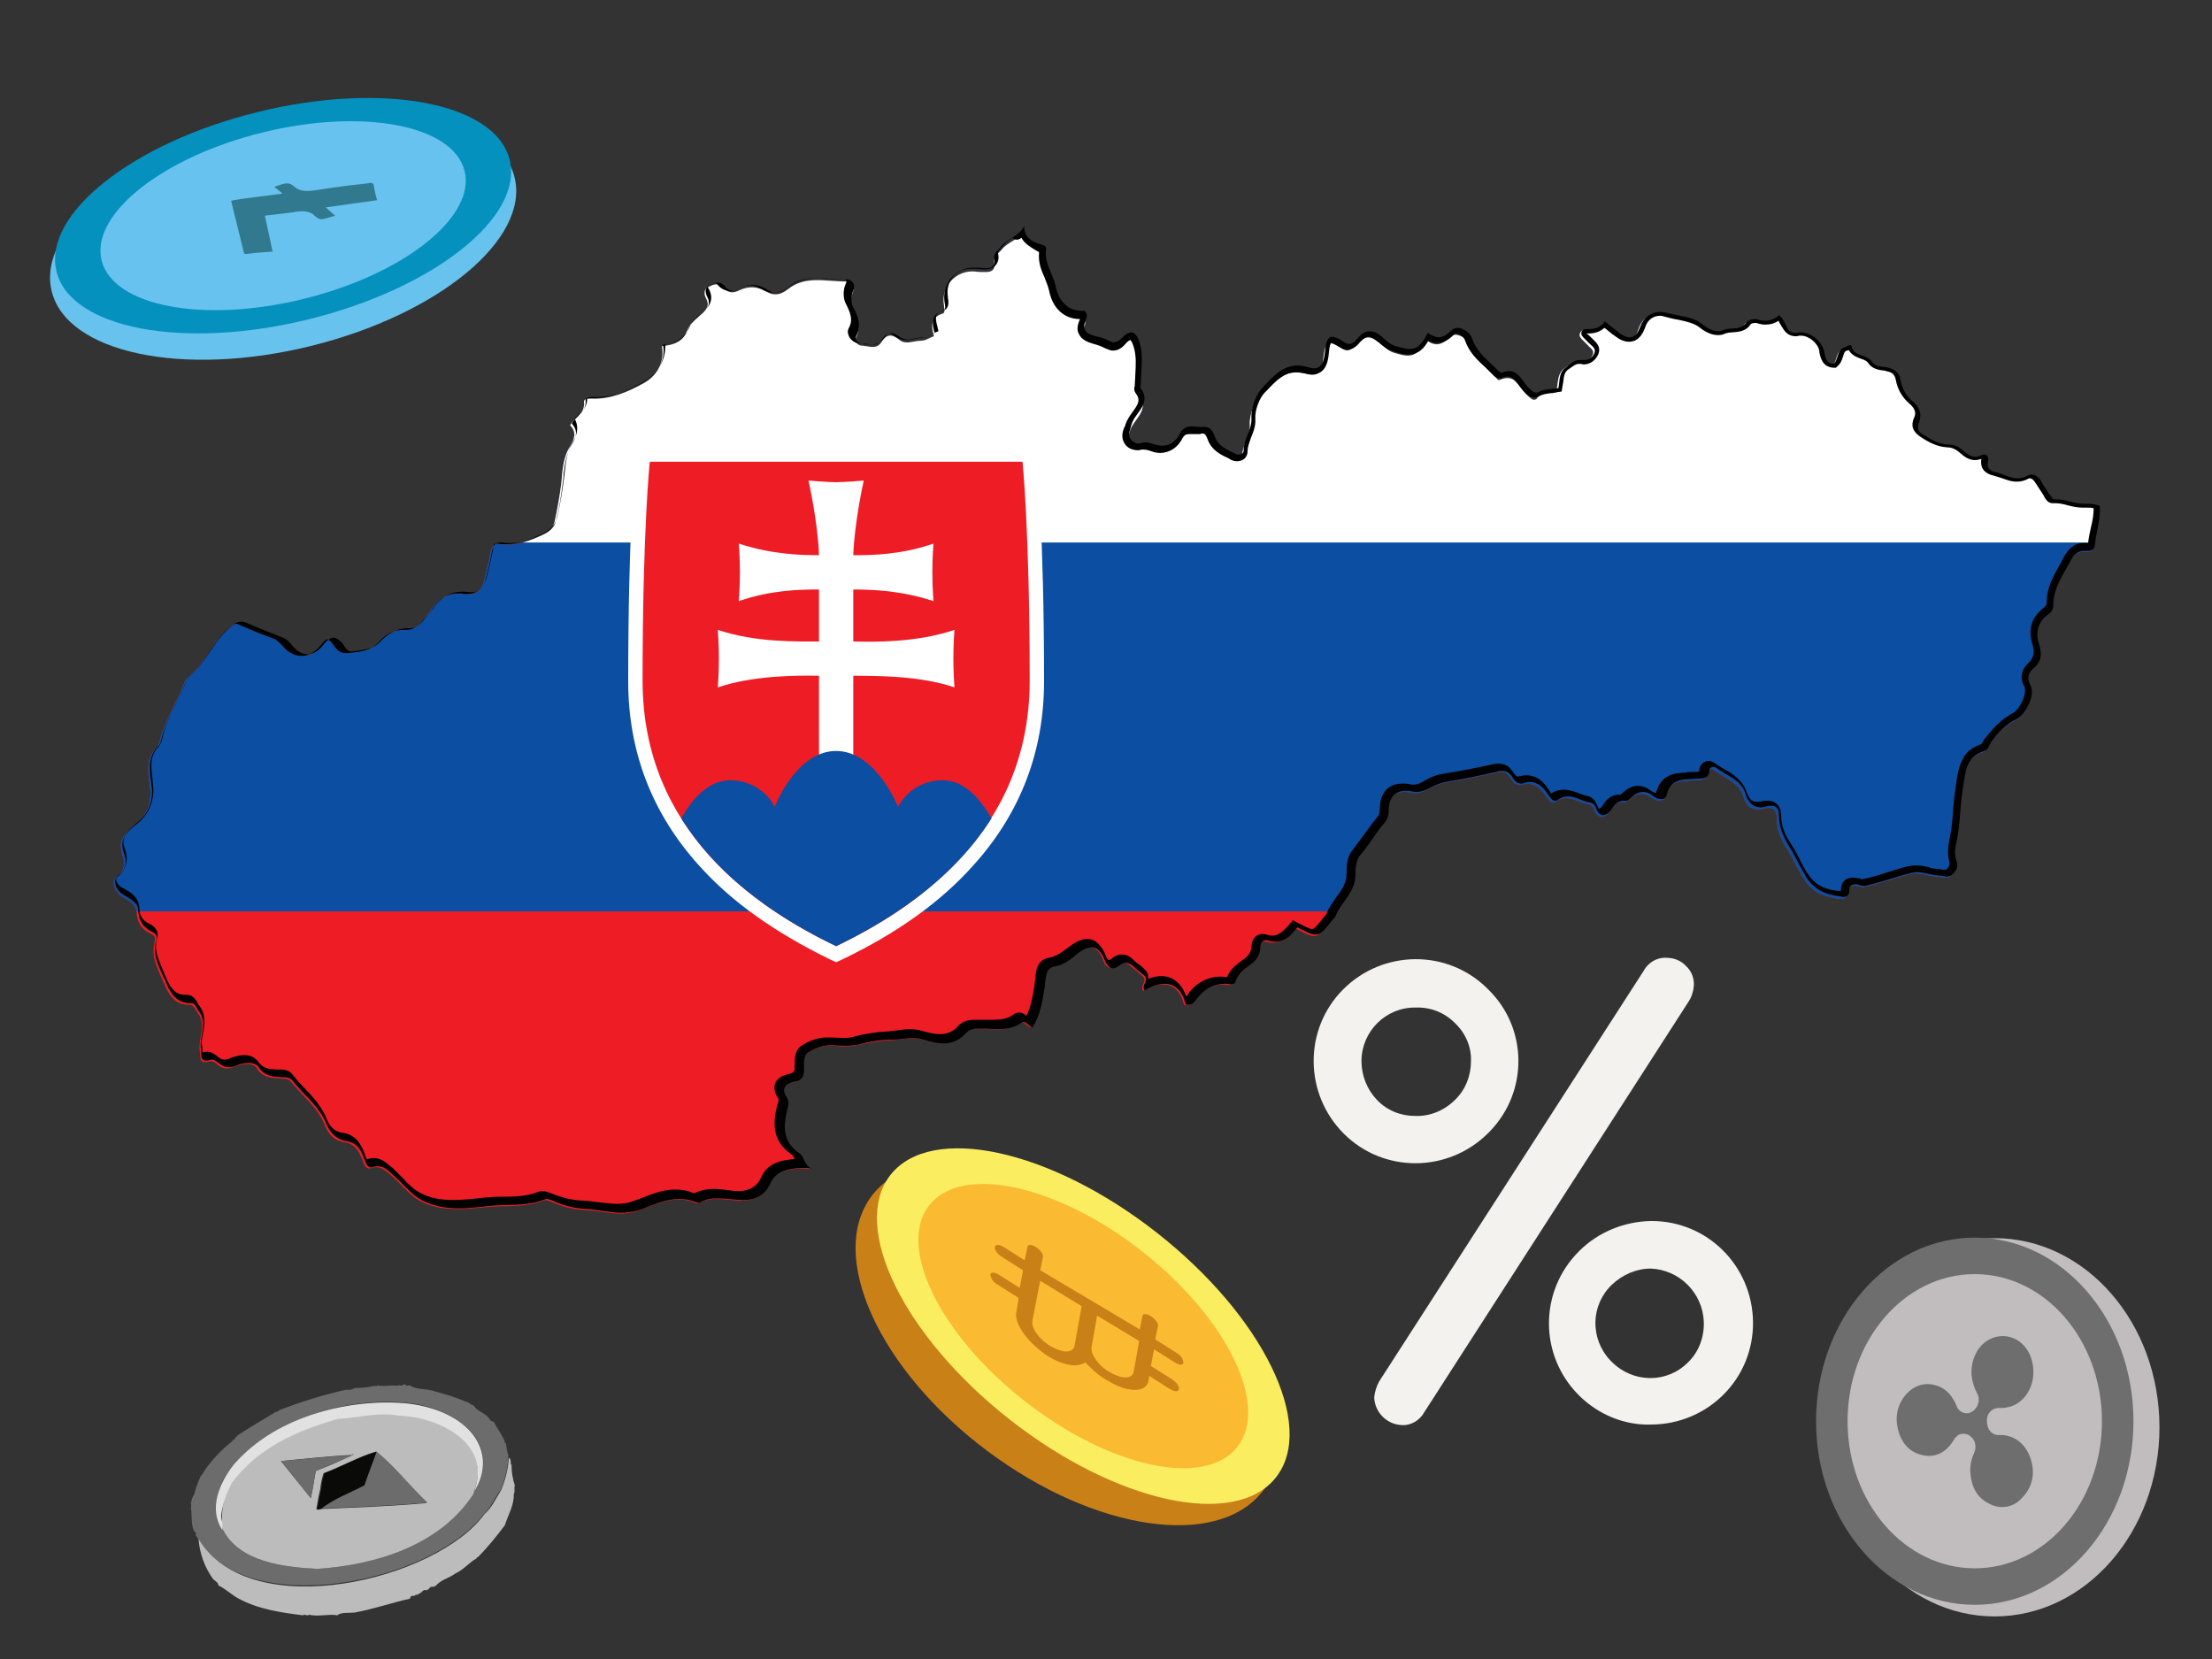 <?xml version="1.0" encoding="UTF-8"?>
<svg xmlns="http://www.w3.org/2000/svg" xmlns:xlink="http://www.w3.org/1999/xlink" version="1.1" id="Layer_1" x="0px" y="0px" viewBox="0 0 400 300" style="enable-background:new 0 0 400 300;" xml:space="preserve">
<rect x="0" y="0" width="400" height="300" fill="#333333" stroke="none"/>
<style type="text/css">
	.st0{fill:none;}
	.st1{clip-path:url(#SVGID_2_);fill:#EE1C25;}
	.st2{clip-path:url(#SVGID_2_);fill:#0B4EA2;}
	.st3{clip-path:url(#SVGID_2_);fill:#FFFFFF;}
	.st4{clip-path:url(#SVGID_2_);}
	.st5{fill:#FFFFFF;}
	.st6{fill:#EE1C25;}
	.st7{fill:#0B4EA2;}
	.st8{fill:#C98017;}
	.st9{fill:#FBED60;}
	.st10{fill:#FABA31;}
	.st11{fill:#68C2EE;}
	.st12{fill:#0491BE;}
	.st13{fill:#68C2EF;}
	.st14{fill:#31798F;}
	.st15{fill:#C1BDBE;}
	.st16{fill:#6E6E6E;}
	.st17{fill:#6C6C6C;}
	.st18{fill:#BCBCBC;}
	.st19{fill:#E1E1E1;}
	.st20{fill:#0A0A09;}
	.st21{fill:#F3F2EF;}
</style>
<g>
	<rect y="-3.4" class="st0" width="400" height="300"></rect>
	<g>
		<defs>
			<path id="SVGID_1_" d="M281.5,70.4c0.3-1.4,0.1-2.8,1.4-3.8c1-0.7,1.7-1.5,3-1.2c1,0.2,1.7-0.3,2.1-1.2c0.4-0.9-0.5-1.3-0.9-1.8     c-0.3-0.3-0.6-0.6-0.9-0.9c-0.3-0.3-0.7-0.7-0.5-1.2c0.2-0.6,0.7-0.6,1.2-0.5c1.2,0.1,2.2-0.2,3-1.3c1,0.8,1.8,1.5,2.6,2.1     c1.8,1.4,3.1,1,3.8-1.1c0.7-2.2,2.7-3.2,4.9-2.6c2.1,0.6,4.6,0.7,6.3,2c1.3,1,2.6,1.6,3.8,1.1c1.4-0.6,3.2,0.2,4.2-1.4     c0.3-0.5,1.5-0.7,2-0.5c1.5,0.5,2.8,0.2,3.9-0.8c0.8,0.6,1,1.4,1.4,2.1c0.4,0.8,1,1.2,2,1c2-0.4,4.5,1.4,4.9,3.6     c0.2,1,0.3,2.1,1.7,2.1c0.9-0.8,0.5-2.6,2-3c0.4-0.1,1.1-0.7,1.2-0.3c0.5,2,2.8,1.4,3.7,2.8c0.5,0.9,1.6,0.8,2.6,1     c1.4,0.2,2.4,0.8,2.6,2.4c0.2,1.5,1,2.8,2.2,3.8c1.2,1,1.7,2.3,1.1,3.8c-0.4,1,0,1.6,0.8,2.2c1.4,0.9,2.7,1.7,4.5,1.8     c0.9,0,1.8,0.4,2.6,1c1,0.9,1.9,1.7,3.4,1c0.7-0.4,1.3,0.2,1.2,1.1c-0.3,1.2,0.4,1.7,1.4,2c1.9,0.5,3.6,1.8,5.7,0.6     c0.8-0.4,1.8,0,2.4,1c0.5,0.8,1,1.6,1.5,2.4c0.2,0.3,0.5,0.9,0.8,0.9c1.9-0.2,3.7,0.8,5.6,0.8c1,0,1.8,0,2.8,0.3     c0.1,2.5-0.7,4.8-0.9,7.2c-0.1,0.8-0.9,1-1.6,0.9c-1.4-0.1-2.1,0.6-2.7,1.7c-1.4,2.6-3.2,5-3.2,8.1c0,0.7-0.3,1.2-0.9,1.7     c-1.8,1.3-2.4,3.2-1.7,5.3c0.6,1.8,0.5,3.2-1,4.5c-0.9,0.8-1.2,1.8-0.5,3.1c0.9,1.6-0.9,5.2-2.5,6c-2,1-3.4,2.6-4.7,4.3     c-0.4,0.5-0.6,1.3-1.2,1.5c-3.2,1-3.4,3.9-3.8,6.5c-0.5,3.3-0.4,6.7-1.2,10c-0.2,1.1-0.4,2.3,0,3.4c0.3,1-0.2,1.9-0.8,2.5     c-0.7,0.6-1.7,0.2-2.6,0.1c-1.7-0.1-3.2-0.9-5-0.4c-2.7,0.7-5.4,1.7-8.2,2.3c-0.4,0.1-0.8-0.2-1.2-0.2c-0.9-0.1-1.7-0.1-1.7,1.1     c0,1.3-0.8,1.3-1.8,1.2c-2.6-0.4-4.6-1.1-6.2-3.7c-1.1-1.7-1.9-3.7-3-5.4c-1.1-1.7-1.8-3.4-1.8-5.5c0-1.4-0.7-2.1-2.2-1.7     c-2,0.5-3.3-0.2-3.8-2.1c-0.8-2.7-3.5-3.4-5.4-4.9c-0.4-0.3-1.1-0.1-1.1,0.4c-0.1,1.7-1.3,1.4-2.3,1.5c-2.2,0.2-4.6-0.2-5.4,2.9     c-0.3,1.2-1.7,0.8-2.4,0.3c-1.5-1.2-2.8-0.9-4.1,0.3c-0.2,0.2-0.6,0.5-0.9,0.5c-1.4-0.2-2,0.7-2.7,1.7c-1,1.4-2.1,1.2-2.7-0.4     c-0.2-0.6-0.6-0.9-1.1-1c-2-0.3-3.8-2-5.9-0.4c-0.6,0.4-1.1-0.2-1.5-0.7c-1.1-1.7-2.3-3-4.6-2.4c-1,0.3-1.6-0.5-2.1-1.3     c-0.6-1-1.4-1.2-2.6-0.9c-3,0.7-5.9,1.2-8.9,1.8c-1.2,0.2-2.3,0.6-3.4,1.2c-1,0.6-2,0.9-3.2,0.6c-2.7-0.5-4.2,0.8-4.2,3.6     c0,0.9-0.3,1.6-0.9,2.3c-1.6,1.7-2.7,3.8-4.2,5.6c-0.8,0.9-0.9,2.5-0.9,3.6c0,3.2-2.6,5-3.6,7.5c-0.1,0.2-0.3,0.4-0.5,0.6     c-2.6,3.4-2.6,3.4-6.4,1.4c-1.3,1.6-2.8,3.1-5.3,2.4c-0.9-0.3-1.4,0.2-1.4,1.2c0,1.5-0.8,2.5-2,3.3c-1,0.7-2,1.4-2.4,2.7     c-0.2,0.5-0.5,0.7-1.1,0.6c-2.4-0.3-4.4,0.5-5.9,2.5c-0.5,0.7-1,1.5-2.1,1.1c-0.9-3.8-3.6-4.7-7.4-2.5c-0.6-0.9,0.8-1.8,0-2.6     c-0.6-0.6-1.3-1.1-2-1.7c-0.8-0.8-1.5-1.1-2.6-0.3c-1.1,0.8-2,0.6-2.6-0.9c-1-2.8-2.6-3.1-4.9-1.3c-1.3,1-2.5,2-4.3,2.4     c-1.7,0.3-1.5,2.3-1.7,3.8c-0.4,2.5-0.8,5-2.2,7.2c-0.9-0.3-1.3-1.4-2.1-0.8c-2.3,1.7-4.9,1-7.4,1c-0.9,0-1.8,0.1-2.4,0.8     c-2.2,2.6-5.1,2-7.6,1.2c-2-0.6-3.7,0-5.6,0.1c-2.2,0.1-4.2,0.4-6.3,0.9c-1.3,0.3-3.1,0.2-4.7,0.1c-1.4-0.1-3,0.5-4.2,1.2     c-1,0.6-0.8,2.1-0.9,3.2c0,1.3-0.6,1.9-1.8,2.2c-1.6,0.3-2.4,1.2-1.3,2.9c0.4,0.6,0.3,1.3,0.1,2c-0.8,3.1-0.8,6,2.2,8.1     c1,0.7,0.9,2.2,2.2,2.7c-1.5-0.2-2.8-0.1-4.3,0.2c-1.6,0.4-2.6,1.1-3.3,2.7c-0.8,1.8-2.5,2.7-4.6,2.8c-2.7,0.1-5.5-1-8.1,0.5     c-0.1,0.1-0.3,0.1-0.4,0c-3.6-1.7-6.9,0-10.1,1.2c-3.5,1.4-6.8,0.1-10.2,0c-2-0.1-3.9-0.6-5.7-1.4c-0.5-0.2-1.1-0.5-1.6-0.3     c-3,1.2-6.2,0.9-9.2,1.1c-4.1,0.3-8.4,1.1-12.5-0.7c-2.4-1.1-3.8-3.2-5.7-4.8c-1.1-0.9-2-2-3.7-1.5c-1.2,0.4-1.4-0.8-1.7-1.6     c-0.7-1.6-1.4-2.8-3.4-3.1c-1.5-0.2-2.7-1.3-3.4-3.1c-1.2-3.1-4-5.2-6.1-7.8c-0.4-0.6-1.2-0.5-1.9-0.6c-1.7-0.1-3.2-0.1-4.3-1.9     c-0.8-1.1-2.7-0.7-4-0.2c-1.2,0.5-2.2,0.4-3.1-0.4c-0.3-0.3-0.9-0.7-1.2-0.6c-2.2,0.6-1.8-0.5-2-2.1c-0.2-2.2,1.3-4.6-0.4-6.7     c-0.4-0.5-0.6-1.4-1.4-1.4c-2.8,0.1-3.9-2.1-4.7-4c-1-2.4-2.4-4.7-1.6-7.5c0.2-0.8-0.3-1.2-1-1.5c-1.5-0.8-2.2-1.9-2.3-3.7     c-0.1-1.7-1.7-2.2-2.8-3c-1.2-0.9-1.8-2.6-0.8-3.4c1.4-1.1,1.6-2.7,1.1-3.8c-1.2-3.1,0.9-4.5,2.6-6c1.9-1.6,2.7-4,2.3-6.6     c-0.3-2.3-0.8-4.8,1.1-6.9c0.3-0.3,0.5-0.7,0.6-1c0.9-3.8,3.1-7.1,4.5-10.7c0.1-0.3,0.2-0.7,0.5-0.9c3.3-2.6,4.6-6.9,8-9.4     c0.8-0.6,1.4-0.9,2.3-0.4c2.1,0.9,4.2,1.8,6.4,2.6c0.9,0.3,1.4,1,2,1.6c1.6,2,3.8,1.9,5.4-0.1c1.4-1.8,2.2-1.9,3.4-0.7     c0.6,0.6,0.9,1.9,2,1.7c1.7-0.3,3.7-0.2,4.9-1.6c1.6-1.7,3.3-2.7,5.6-2.6c0.8,0,1.5-0.4,2.1-1c0.6-0.7,1.3-1.4,1.8-2.2     c1.6-2.5,3.7-3.7,6.8-3.2c1.7,0.3,2.7-0.9,3.1-2.6c0.4-1.6,0.8-3.3,1.1-4.9c0.2-1.2,0.8-1.7,1.9-1.5c2.7,0.4,5.2-0.6,7.6-1.7     c1.1-0.5,1.8-1.2,2.1-2.4c0.5-2.3,0.9-4.6,1.2-6.9c0.2-2.2,0.3-4.7,1.6-6.7c0.8-1.3,1.2-2.6,0-3.8c0.8-1.4,2.7-2.1,2.5-4.1     c-0.1-0.8,0.9-0.7,1.5-0.7c3.4,0.1,6.4-1.2,9.3-2.8c2.5-1.4,3.8-3.9,3.3-6.7c2-0.2,3.8-0.7,4.6-2.9c0.5-1.3,1.8-2.2,2.8-3.1     c0.8-0.8,1.2-1.5,0.6-2.6c-0.4-0.8-0.5-1.6,0.4-2.1c0.9-0.5,2-0.8,2.7,0.1c0.9,1.1,1.9,1,2.9,0.5c1.7-0.8,3.2-0.7,4.8,0.2     c1.5,0.9,2.7,0.6,4-0.4c3.1-2.5,6.8-1.4,10.3-1.4c1,0,2,0.7,1.3,2.3c-0.3,0.7-0.4,1.9,0,2.6c0.9,1.8,1.7,3.4,0.6,5.4     c-0.2,0.4,0.3,1.2,1,1.3c1.2,0,2.7,0.8,3.6-0.5c1-1.6,1.9-1.7,3.4-0.5c1.1,0.9,2.6,0.1,4,0.1c0.7,0,1.3-0.5,2.2-0.8     c-0.5-1.7-0.7-3.4,1.6-4.1c0.5-0.2,0.2-0.9,0.2-1.5c-0.6-3.4,2.2-6.4,5.6-6.1c0.7,0.1,1.3,0.1,2,0.1c1.1,0,1.7-0.5,1.5-1.6     c-0.2-1.3,0.6-1.6,1.3-2.4c1.1-1.5,3.1-1.7,4.1-3.6c0,2.5,2,3.1,3.4,4.1c0.1,0.1,0.3,0.3,0.3,0.5c-0.5,2.6,1.2,4.6,1.7,6.9     c0.6,3,2.5,4.6,5.2,4.4c0.5,0.4,0.5,1,0.3,1.5c-0.9,2,0.1,2.7,1.8,3.1c0.8,0.2,1.6,0.5,2.3,0.8c1,0.5,1.7,0.2,2.4-0.6     c1.5-1.6,2.5-1.3,3.2,0.9c0.7,2.5,0.2,5,0.2,7.5c0,0.2-0.2,0.5-0.1,0.6c2.2,2.9-1,4.5-1.6,6.7c-0.2,0.9-0.7,1.7-0.2,2.5     c0.5,0.7,1.3,1,2.1,0.8c0.8-0.2,1.6,0.1,2.4,0.3c2,0.7,3.6-0.3,4.4-1.9c1.1-2.1,2.8-1.1,4.3-1.3c1.2-0.2,1.8,0.8,2.1,1.8     c0.6,1.7,2.2,2.3,3.6,3c0.6,0.3,1.6,0.3,1.6-0.6c0-2.1,1.5-3.6,1.4-5.8c-0.1-1.9,0.9-4.3,2-5.5c2-2.1,4.3-4.8,8.2-3.7     c2.2,0.6,2.8-0.3,3.1-2.8c0.3-3.1,1-3.4,3.5-1.7c1.1,0.7,1.8-0.1,2.4-0.8c1.4-1.6,2.7-1.7,4.4-0.2c0.8,0.7,1.5,1.4,2.5,1.7     c3.2,1,4.1,0.7,5.7-2.4c1.6,1.3,2.9,1.1,4.3-0.4c1-1.1,3.2,0,3.7,1.5c0.9,2.6,3.2,4.1,5,6.1c0.1,0.1,0.3,0.2,0.4,0.1     c3-1.3,3.6,1.6,5.1,2.9c0.5,0.4,0.8,0.9,1.5,0.6C279,70.5,280.2,70.6,281.5,70.4z"></path>
		</defs>
		<clipPath id="SVGID_2_">
			<use xlink:href="#SVGID_1_" style="overflow:visible;"></use>
		</clipPath>
		<rect x="-65.6" y="31.4" class="st1" width="469.3" height="200.2"></rect>
		<rect x="-65.6" y="31.4" class="st2" width="469.3" height="133.4"></rect>
		<rect x="-65.6" y="31.4" class="st3" width="469.3" height="66.7"></rect>
		<g class="st4">
			<path class="st5" d="M187.3,80.9h-2.4h-33.7h-33.7h-2.4l-0.2,2.4c-0.1,0.5-1.3,12.8-1.3,39.9c0,12.7,4.3,23.9,12.8,33.3     c5.9,6.6,13.7,12.1,23.7,17l1.1,0.5l1.1-0.5c10-4.8,17.8-10.4,23.7-17c8.5-9.4,12.8-20.6,12.8-33.3c0-27.1-1.3-39.4-1.3-39.9     L187.3,80.9z"></path>
			<path class="st6" d="M151.2,171.1c-14.4-6.9-35-20.7-35-48s1.3-39.6,1.3-39.6h33.7h33.7c0,0,1.3,12.4,1.3,39.6     C186.2,150.4,165.6,164.2,151.2,171.1z"></path>
			<path class="st5" d="M154.3,116c3.9,0.1,11.5,0.2,18.3-2.1c0,0-0.2,2.4-0.2,5.2c0,2.8,0.2,5.2,0.2,5.2     c-6.2-2.1-13.9-2.1-18.3-2.1v15h-6.2v-15c-4.4-0.1-12.1,0-18.3,2.1c0,0,0.2-2.4,0.2-5.2c0-2.8-0.2-5.2-0.2-5.2     c6.8,2.3,14.4,2.1,18.3,2.1v-9.4c-3.6,0-8.7,0.1-14.5,2.1c0,0,0.2-2.4,0.2-5.2c0-2.8-0.2-5.2-0.2-5.2c5.8,1.9,10.9,2.1,14.5,2.1     c-0.2-6-1.9-13.5-1.9-13.5s3.6,0.3,5,0.3c1.4,0,5-0.3,5-0.3s-1.7,7.5-1.9,13.5c3.6,0,8.7-0.1,14.5-2.1c0,0-0.2,2.4-0.2,5.2     c0,2.8,0.2,5.2,0.2,5.2c-5.8-1.9-10.9-2.1-14.5-2.1V116L154.3,116z"></path>
			<path class="st7" d="M151.2,135.8c-7.3,0-11.1,10.1-11.1,10.1s-2.2-4.8-8.1-4.8c-4,0-7,3.6-8.8,6.9c7.3,11.6,18.9,18.7,28,23.1     c9.1-4.4,20.8-11.6,28.1-23.1c-1.9-3.3-4.8-6.9-8.8-6.9c-5.9,0-8.1,4.8-8.1,4.8S158.4,135.8,151.2,135.8L151.2,135.8z"></path>
		</g>
	</g>
	<g>
		<g>
			<path d="M184.7,43c0.6,1.1,1.7,1.7,2.5,2.2c0.2,0.1,0.5,0.3,0.7,0.4c-0.2,1.8,0.4,3.3,1,4.6c0.3,0.8,0.6,1.5,0.8,2.3     c0.6,3.2,2.7,5.2,5.6,5.2c0,0,0,0,0,0c-0.5,1.1-0.6,2-0.2,2.7c0.5,1.1,1.7,1.5,2.7,1.8c0.8,0.2,1.5,0.5,2.1,0.8     c0.5,0.2,0.9,0.4,1.4,0.4c1,0,1.8-0.7,2.2-1.2c0.6-0.7,0.9-0.7,0.9-0.7c0,0,0.3,0.2,0.6,1.2c0.5,1.6,0.4,3.3,0.3,5     c0,0.7-0.1,1.4-0.1,2.1c0,0,0,0,0,0c-0.1,0.2-0.2,0.7,0.1,1.2c1,1.3,0.6,2-0.5,3.5c-0.5,0.7-1,1.4-1.3,2.3c0,0.2-0.1,0.3-0.2,0.5     c-0.3,0.7-0.6,1.8,0,2.8c0.5,0.9,1.4,1.3,2.4,1.3c0.2,0,0.5,0,0.7-0.1c0.1,0,0.3,0,0.4,0c0.4,0,0.9,0.1,1.4,0.3     c0.5,0.2,1.1,0.3,1.6,0.3c1.7,0,3.2-1,4-2.6c0.4-0.7,0.7-0.8,1.3-0.8c0.2,0,0.4,0,0.7,0c0.3,0,0.5,0,0.8,0c0.3,0,0.5,0,0.7-0.1     c0.1,0,0.1,0,0.2,0c0.2,0,0.5,0,0.9,1.1c0.7,1.9,2.3,2.7,3.6,3.3c0.2,0.1,0.4,0.2,0.5,0.3c0.4,0.2,0.8,0.3,1.2,0.3     c1.1,0,1.9-0.7,1.9-1.8c0-0.8,0.3-1.5,0.6-2.4c0.4-1,0.9-2.1,0.8-3.5c-0.1-1.6,0.8-3.8,1.7-4.7l0.4-0.4c1.5-1.6,3.1-3.3,5.3-3.3     c0.5,0,1,0.1,1.5,0.2c0.5,0.1,1,0.2,1.4,0.2c2.6,0,2.9-2.7,3-3.9c0.1-1.2,0.3-1.7,0.4-1.8c0.2,0,0.6,0.2,1.6,0.8     c0.4,0.3,0.9,0.4,1.4,0.4c1.1,0,1.8-0.8,2.3-1.4c0.6-0.6,1.1-0.9,1.5-0.9c0.4,0,0.9,0.3,1.5,0.8l0.3,0.2c0.7,0.6,1.5,1.3,2.6,1.6     c1.2,0.4,2.1,0.6,2.8,0.6c1.8,0,2.8-1.1,3.6-2.5c0.5,0.3,1.1,0.4,1.6,0.4c1.1,0,2.1-0.5,3.1-1.6c0,0,0.1-0.1,0.3-0.1     c0.6,0,1.4,0.6,1.6,1.2c0.7,2.1,2.2,3.6,3.7,4.9c0.5,0.5,1,1,1.5,1.5c0.3,0.3,0.7,0.5,1.1,0.5l0.3,0l0.2-0.1     c0.4-0.2,0.7-0.2,1-0.2c0.7,0,1.2,0.6,1.9,1.5c0.4,0.5,0.7,1,1.2,1.4l0.1,0.1c0.4,0.3,0.8,0.8,1.6,0.8c0.3,0,0.6-0.1,0.9-0.3     c0.6-0.3,1.2-0.4,2-0.5c0.4,0,0.8-0.1,1.3-0.2l0.7-0.1l0.1-0.7c0.1-0.4,0.1-0.7,0.2-1.1c0.1-1,0.2-1.7,0.9-2.2l0.3-0.2     c0.7-0.5,1.1-0.8,1.6-0.8c0.1,0,0.2,0,0.3,0c0.2,0,0.4,0.1,0.6,0.1c1.1,0,2.1-0.7,2.6-1.8c0.6-1.4-0.4-2.2-0.8-2.6     c-0.1-0.1-0.2-0.2-0.3-0.3c-0.2-0.2-0.4-0.4-0.5-0.5c-0.1-0.1-0.2-0.2-0.4-0.3c0,0,0,0-0.1-0.1c0.1,0,0.3,0,0.4,0     c1.1,0,2-0.3,2.8-1c0.1,0,0.1,0.1,0.2,0.1c0.6,0.5,1.2,1,1.8,1.4c0.9,0.7,1.7,1,2.5,1c0.9,0,2.1-0.4,2.9-2.6     c0.4-1.3,1.4-2.1,2.7-2.1c0.3,0,0.6,0.1,1,0.2c0.7,0.2,1.5,0.4,2.2,0.5c1.4,0.3,2.8,0.6,3.8,1.3c1.2,1,2.4,1.5,3.5,1.5     c0.5,0,0.9-0.1,1.3-0.3c0.3-0.1,0.8-0.2,1.3-0.2c1-0.1,2.4-0.1,3.3-1.5c0.1-0.1,0.4-0.2,0.8-0.2c0.1,0,0.2,0,0.2,0     c0.6,0.2,1.1,0.3,1.6,0.3c0.9,0,1.7-0.2,2.4-0.7c0.1,0.2,0.2,0.4,0.4,0.7c0.1,0.2,0.2,0.4,0.3,0.5c0.6,1.1,1.4,1.6,2.4,1.6     c0.2,0,0.4,0,0.6-0.1c0.1,0,0.3,0,0.4,0c1.4,0,3.1,1.4,3.3,2.8l0,0.2c0.2,0.9,0.5,2.7,2.6,2.8l0.4,0l0.3-0.3     c0.6-0.5,0.8-1.2,1-1.8c0.2-0.7,0.3-0.9,0.7-1c0.1,0,0.2-0.1,0.3-0.1c0.6,1,1.5,1.3,2.3,1.6c0.6,0.2,1,0.4,1.2,0.7     c0.7,1.1,1.9,1.3,2.8,1.4c0.2,0,0.3,0,0.4,0.1c1.3,0.2,1.6,0.7,1.8,1.5c0.3,1.7,1.1,3.2,2.5,4.4c1.3,1.1,1.1,2,0.8,2.6     c-0.6,1.4-0.2,2.5,1.2,3.4c1.5,1,3,1.8,4.9,1.9c0.7,0,1.4,0.3,2,0.8c0.8,0.7,1.7,1.5,2.9,1.5c0.4,0,0.8-0.1,1.2-0.2     c-0.2,1,0,2.5,2.2,3c0.4,0.1,0.9,0.3,1.3,0.4c0.9,0.3,1.8,0.7,2.9,0.7c0.8,0,1.5-0.2,2.2-0.6c0.1,0,0.1,0,0.2,0     c0.2,0,0.6,0.2,0.9,0.7c0.5,0.8,1,1.5,1.5,2.3l0.1,0.2c0,0.1,0.1,0.1,0.1,0.2c0.3,0.5,0.7,1.1,1.5,1.1l0.1,0l0.1,0     c0.1,0,0.3,0,0.4,0c0.7,0,1.5,0.2,2.2,0.4c0.8,0.2,1.7,0.4,2.6,0.4c0.1,0,0.1,0,0.2,0c0.2,0,0.5,0,0.7,0c0.4,0,0.8,0,1.1,0.1     c0,1.2-0.2,2.3-0.5,3.5c-0.2,0.9-0.4,1.8-0.5,2.8c-0.1,0-0.2,0-0.3,0c-0.1,0-0.1,0-0.2,0c-0.1,0-0.3,0-0.4,0     c-1.8,0-2.7,1.3-3.3,2.2c-0.3,0.5-0.5,1-0.8,1.5c-1.2,2.1-2.5,4.3-2.5,7.1c0,0.3-0.1,0.5-0.5,0.9c-2.2,1.6-2.9,3.9-2.1,6.5     c0.5,1.6,0.3,2.5-0.7,3.5c-1.3,1.2-1.6,2.7-0.7,4.3c0.1,0.3,0.2,0.8-0.1,1.8c-0.4,1.4-1.4,2.6-1.9,2.9c-2.4,1.2-4,3.2-5.1,4.6     c-0.2,0.2-0.3,0.4-0.4,0.6c-0.1,0.2-0.3,0.5-0.4,0.5c-3.5,1.1-4,4.2-4.4,6.6c0,0.2-0.1,0.5-0.1,0.7c-0.2,1.5-0.4,3-0.5,4.4     c-0.1,1.8-0.3,3.8-0.7,5.6c-0.2,1.1-0.4,2.5,0,3.9c0.2,0.7-0.3,1.2-0.5,1.4c0,0-0.1,0.1-0.3,0.1c-0.2,0-0.5,0-0.7-0.1     c-0.3,0-0.5-0.1-0.8-0.1c-0.5,0-1-0.1-1.5-0.3c-0.7-0.2-1.5-0.3-2.4-0.3c-0.5,0-1,0.1-1.5,0.2c-1.2,0.3-2.3,0.7-3.4,1     c-1.5,0.5-3.1,1-4.7,1.3c-0.1,0-0.2-0.1-0.3-0.1c-0.2-0.1-0.4-0.1-0.6-0.1c-0.3-0.1-0.6-0.1-0.8-0.1c-1.3,0-2,0.8-2.1,2.1     c0,0.1,0,0.2,0,0.3c0,0-0.1,0-0.1,0c-0.1,0-0.3,0-0.5,0c-2.4-0.3-4-1-5.5-3.2c-0.5-0.8-1-1.7-1.4-2.6c-0.5-0.9-1-1.9-1.6-2.8     c-1.2-1.8-1.7-3.3-1.7-4.9c0-0.8-0.2-1.4-0.5-1.9c-0.3-0.4-0.9-0.9-1.9-0.9c-0.3,0-0.7,0-1.1,0.1c-0.3,0.1-0.6,0.1-0.9,0.1     c-0.6,0-1.3-0.2-1.8-1.6c-0.7-2.3-2.5-3.4-4.1-4.3c-0.6-0.4-1.2-0.7-1.7-1.1c-0.3-0.2-0.7-0.4-1.1-0.4c-0.9,0-1.6,0.7-1.7,1.5     c0,0.3-0.1,0.4-0.1,0.4c0,0,0,0,0,0c-0.1,0.1-0.5,0.1-0.8,0.1c-0.2,0-0.4,0-0.6,0c-0.3,0-0.6,0-0.9,0.1c-1.9,0.1-4.5,0.2-5.4,3.6     c0,0,0,0,0,0.1c0,0,0,0,0,0c-0.2,0-0.5-0.1-0.8-0.3c-0.9-0.7-1.7-1-2.5-1c-1,0-1.9,0.4-2.9,1.4c-0.1,0.1-0.2,0.1-0.2,0.2     c-0.1,0-0.2,0-0.3,0c-1.7,0-2.5,1.2-3.1,2.1c-0.3,0.4-0.5,0.5-0.5,0.5c0,0-0.2-0.2-0.4-0.7c-0.4-1.2-1.3-1.6-1.9-1.7     c-0.5-0.1-1-0.3-1.5-0.5c-0.8-0.3-1.7-0.6-2.6-0.6c-0.8,0-1.6,0.2-2.3,0.7c-0.1-0.1-0.1-0.2-0.2-0.3c-0.9-1.5-2.1-3-4.3-3     c-0.4,0-0.9,0.1-1.4,0.2c-0.1,0-0.1,0-0.2,0c-0.2,0-0.5-0.3-0.8-0.8c-0.6-1-1.5-1.5-2.5-1.5c-0.3,0-0.7,0-1.1,0.1     c-2.8,0.6-5.7,1.2-8.9,1.7c-1.4,0.2-2.6,0.7-3.7,1.4c-0.7,0.4-1.2,0.6-1.8,0.6c-0.2,0-0.5,0-0.7-0.1c-0.5-0.1-0.9-0.1-1.3-0.1     c-2.6,0-4.1,1.7-4.1,4.7c0,0.7-0.2,1.1-0.7,1.7c-0.8,0.9-1.5,2-2.2,2.9c-0.7,0.9-1.3,1.8-2,2.7c-1,1.1-1.1,2.8-1.1,4.3     c0,1.7-0.9,3-1.9,4.3c-0.6,0.9-1.3,1.8-1.7,2.9c0,0-0.1,0.1-0.1,0.2c-0.1,0.1-0.1,0.2-0.2,0.2c-1.3,1.6-1.9,2.4-2.3,2.4     c-0.5,0-1.4-0.5-2.8-1.2l-0.7-0.4l-0.5,0.6c-1.2,1.4-2.1,2.2-3.3,2.2c-0.3,0-0.6-0.1-1-0.2c-0.3-0.1-0.5-0.1-0.7-0.1     c-1,0-1.9,0.7-2,2.2c0,1-0.5,1.8-1.6,2.5c-0.9,0.7-2.2,1.5-2.8,3.1c0,0,0,0-0.1,0c-0.4,0-0.7-0.1-1-0.1c-2.3,0-4.3,1-5.8,2.9     l-0.1,0.2c-0.1,0.2-0.3,0.4-0.4,0.5c-1.1-3.2-3.3-3.7-4.5-3.7c-0.7,0-1.5,0.2-2.4,0.5c0.1-0.5,0-1.1-0.5-1.6     c-0.4-0.4-0.8-0.8-1.3-1.1c-0.3-0.2-0.5-0.4-0.8-0.7c-0.5-0.5-1.2-1-2.1-1c-0.6,0-1.2,0.2-1.8,0.7c-0.3,0.3-0.5,0.3-0.6,0.3     c-0.1,0-0.3-0.2-0.5-0.7c-0.8-2-1.9-3.1-3.4-3.1c-0.9,0-1.9,0.4-3.1,1.3l-0.3,0.2c-1.2,0.9-2.2,1.7-3.6,1.9     c-2.1,0.4-2.3,2.5-2.4,3.8c0,0.3-0.1,0.6-0.1,0.8l0,0.2c-0.3,1.9-0.6,3.9-1.5,5.7c-0.3-0.3-0.7-0.6-1.3-0.6     c-0.4,0-0.7,0.1-1.1,0.4c-1.1,0.8-2.4,0.9-3.5,0.9c-0.5,0-0.9,0-1.4,0c-0.5,0-1,0-1.5,0c-0.1,0-0.3,0-0.4,0     c-0.9,0-2.2,0.1-3.1,1.1c-0.9,1-1.9,1.5-3.3,1.5c-1.1,0-2.3-0.3-3.3-0.6c-0.7-0.2-1.4-0.3-2.2-0.3c-0.7,0-1.4,0.1-2.1,0.2     c-0.5,0.1-1.1,0.1-1.6,0.2c-2.2,0.1-4.3,0.4-6.5,1c-0.4,0.1-1,0.2-1.7,0.2c-0.8,0-1.7-0.1-2.5-0.1l-0.2,0c-0.1,0-0.3,0-0.4,0     c-1.7,0-3.5,0.8-4.4,1.4c-1.4,0.8-1.4,2.4-1.4,3.5c0,0.2,0,0.3,0,0.5c0,0.8-0.2,1-1,1.2c-1.3,0.3-2.1,0.8-2.5,1.6     c-0.3,0.8-0.2,1.7,0.5,2.8c0.2,0.2,0.1,0.5-0.1,1.1c-0.8,2.9-1.2,6.6,2.6,9.1c0.2,0.1,0.3,0.4,0.5,0.8c0,0,0,0,0,0     c-0.7,0-1.5,0.2-2.2,0.3c-2,0.5-3.2,1.4-4,3.3c-0.6,1.3-2,2.1-3.7,2.2l-0.2,0c-0.7,0-1.4-0.1-2.1-0.2c-0.8-0.1-1.6-0.2-2.4-0.2     c-1.4,0-2.6,0.3-3.6,0.8c-1.1-0.5-2.2-0.7-3.4-0.7c-2.3,0-4.4,0.9-6.5,1.7c-0.3,0.1-0.5,0.2-0.8,0.3c-1,0.4-2,0.6-3.2,0.6     c-1.1,0-2.2-0.2-3.4-0.3c-1-0.1-2.1-0.3-3.1-0.3c-1.7-0.1-3.4-0.5-5.4-1.3c-0.5-0.2-1-0.4-1.6-0.4c-0.2,0-0.5,0-0.7,0.1     c-2,0.8-4.1,0.9-6.3,0.9c-0.8,0-1.7,0-2.6,0.1c-0.6,0-1.3,0.1-2,0.2c-1.4,0.1-2.9,0.3-4.4,0.3c-2.3,0-4.1-0.3-5.7-1.1     c-1.4-0.6-2.5-1.7-3.6-2.9c-0.6-0.6-1.2-1.2-1.8-1.8c-0.1-0.1-0.2-0.2-0.4-0.3c-0.8-0.7-1.7-1.5-3.1-1.5c-0.4,0-0.7,0.1-1.1,0.2     c0,0-0.1,0-0.1,0c-0.1-0.1-0.2-0.5-0.3-0.7c0-0.1-0.1-0.3-0.1-0.4c-0.7-1.7-1.6-3.4-4.2-3.7c-1.1-0.2-2.1-1-2.6-2.4     c-0.9-2.3-2.5-4-4.1-5.7c-0.8-0.8-1.5-1.6-2.1-2.4c-0.7-0.9-1.7-0.9-2.4-0.9l-0.2,0l-0.2,0c-1.5-0.1-2.5-0.1-3.4-1.4     c-0.4-0.5-1.1-1.2-2.5-1.2c-1.1,0-2.2,0.4-2.7,0.6c-0.4,0.2-0.7,0.2-1,0.2c-0.3,0-0.6-0.1-1.1-0.5c-0.7-0.6-1.3-0.9-1.8-0.9     c-0.1,0-0.2,0-0.4,0c-0.3,0.1-0.5,0.1-0.6,0.1c0-0.2,0-0.4,0-0.6c0-0.2,0-0.5-0.1-0.8c-0.1-0.7,0.1-1.4,0.2-2.1     c0.3-1.6,0.6-3.4-0.8-5.1c-0.1-0.1-0.1-0.2-0.2-0.4c-0.3-0.5-0.8-1.4-1.9-1.4l-0.1,0l0,0c-0.1,0-0.1,0-0.2,0     c-1.8,0-2.7-1.2-3.6-3.4c-0.2-0.4-0.3-0.8-0.5-1.2c-0.8-1.9-1.6-3.6-1-5.6c0.5-1.7-1-2.5-1.5-2.7c-1.2-0.6-1.7-1.5-1.7-2.8     c-0.1-1.9-1.5-2.8-2.6-3.4c-0.2-0.1-0.5-0.3-0.7-0.4c-0.6-0.4-0.9-1-0.9-1.4c0-0.2,0.1-0.3,0.2-0.4c1.8-1.4,2-3.5,1.4-5     c-0.8-2.1,0.2-3,2-4.5l0.4-0.3c2.1-1.8,3.1-4.5,2.6-7.5l0-0.2c-0.3-2.2-0.6-4.2,0.9-5.9c0.4-0.4,0.7-1,0.8-1.5     c0.5-2.3,1.5-4.4,2.6-6.6c0.6-1.3,1.3-2.6,1.8-4c0-0.1,0.1-0.1,0.1-0.2c0-0.1,0.1-0.2,0.1-0.3c1.7-1.4,2.9-3.1,4-4.8     c1.2-1.7,2.3-3.4,3.9-4.6c0.4-0.3,0.7-0.4,0.9-0.4c0.1,0,0.3,0,0.4,0.1c2,0.9,4.2,1.8,6.4,2.6c0.6,0.2,1,0.7,1.6,1.3     c1,1.2,2.2,1.8,3.4,1.8c1.3,0,2.5-0.7,3.5-1.9c0.8-1.1,1.1-1.1,1.2-1.1c0,0,0.2,0,0.7,0.5c0.1,0.1,0.2,0.3,0.4,0.5     c0.4,0.6,1,1.5,2.2,1.5c0.1,0,0.2,0,0.4,0c0.3,0,0.6-0.1,0.9-0.1c1.6-0.2,3.3-0.4,4.6-1.8c1.4-1.6,2.8-2.3,4.5-2.3     c0.1,0,0.2,0,0.4,0c0.1,0,0.1,0,0.2,0c1,0,2-0.5,2.7-1.4c0.2-0.3,0.4-0.5,0.7-0.8c0.4-0.4,0.9-0.9,1.2-1.5c1.3-2,2.8-2.9,4.7-2.9     c0.3,0,0.7,0,1.1,0.1c0.2,0,0.4,0,0.6,0c1.8,0,3.1-1.2,3.6-3.4l0.2-0.8c0.3-1.4,0.7-2.8,0.9-4.2c0.1-0.7,0.3-0.7,0.5-0.7     c0.1,0,0.2,0,0.3,0c0.5,0.1,1,0.1,1.4,0.1c2.5,0,4.8-1,6.7-1.9c1.1-0.5,2.3-1.3,2.7-3.1c0.5-2.3,0.9-4.6,1.2-7     c0-0.3,0.1-0.5,0.1-0.8c0.2-1.9,0.4-3.9,1.4-5.5c0.4-0.7,1.5-2.5,0.4-4.4c0.2-0.2,0.4-0.4,0.6-0.6c0.8-0.7,1.7-1.6,1.7-3.1     c0,0,0.1,0,0.1,0c0.1,0,0.2,0,0.3,0c0.1,0,0.3,0,0.4,0c3.6,0,6.6-1.4,9.4-3c2.6-1.4,4-3.9,3.9-6.7c1.8-0.3,3.6-1.1,4.5-3.4     c0.3-0.8,1-1.4,1.8-2c0.3-0.2,0.5-0.5,0.8-0.7c0.5-0.5,1.9-1.8,0.8-3.9c-0.2-0.3-0.2-0.5-0.2-0.5c0,0,0.1-0.1,0.2-0.2     c0.5-0.3,0.9-0.4,1.1-0.4c0.2,0,0.3,0,0.4,0.2c0.6,0.8,1.4,1.2,2.3,1.2c0.5,0,1.1-0.2,1.8-0.5c0.6-0.3,1.2-0.5,1.8-0.5     c0.7,0,1.3,0.2,2,0.6c0.8,0.5,1.5,0.7,2.3,0.7c1,0,1.9-0.4,2.9-1.2c1.2-1,2.7-1.4,4.7-1.4c0.8,0,1.6,0.1,2.4,0.1     c0.8,0.1,1.7,0.1,2.6,0.1c0.3,0,0.5,0.1,0.5,0.2c0.1,0.1,0.1,0.3-0.1,0.7c-0.4,0.9-0.5,2.4,0,3.4c0.9,1.8,1.4,3,0.6,4.5     c-0.3,0.5-0.2,1.1,0.1,1.7c0.4,0.6,1.1,1.1,1.8,1.1c0.2,0,0.5,0,0.9,0.1c0.4,0.1,0.8,0.1,1.2,0.1c1,0,1.8-0.4,2.4-1.2     c0.4-0.6,0.7-0.9,0.9-0.9c0.1,0,0.4,0.1,1,0.6c0.6,0.4,1.2,0.7,2,0.7c0.6,0,1.1-0.1,1.6-0.2c0.4-0.1,0.7-0.1,1-0.2     c0.7,0,1.2-0.3,1.8-0.6c0.2-0.1,0.5-0.2,0.7-0.3l0.8-0.3l-0.2-0.9c-0.5-1.8-0.3-2.5,1-2.8c1.3-0.4,1-1.8,0.9-2.4     c0-0.1,0-0.2,0-0.2c-0.2-1.3,0.1-2.5,0.9-3.5c0.8-1,2-1.5,3.3-1.5c0.1,0,0.2,0,0.4,0l0.5,0c0.5,0,1.1,0.1,1.6,0.1l0,0h0     c1.1,0,1.7-0.4,2-0.8c0.3-0.4,0.6-1,0.4-2c-0.1-0.4,0-0.5,0.5-1c0.2-0.2,0.4-0.4,0.6-0.7c0.4-0.5,0.9-0.8,1.5-1.2     C183.8,43.6,184.3,43.3,184.7,43 M185.2,40.9c-1,1.9-3,2.2-4.1,3.6c-0.6,0.8-1.5,1.2-1.3,2.4c0.2,1.1-0.4,1.6-1.4,1.6     c0,0,0,0,0,0c-0.7,0-1.3-0.1-2-0.1c-0.1,0-0.3,0-0.4,0c-3.2,0-5.7,2.9-5.2,6.2c0.1,0.6,0.3,1.3-0.2,1.5c-2.3,0.7-2.1,2.4-1.6,4.1     c-0.9,0.3-1.5,0.8-2.2,0.8c-0.8,0-1.8,0.4-2.6,0.4c-0.5,0-0.9-0.1-1.4-0.4c-0.7-0.5-1.2-0.8-1.7-0.8c-0.6,0-1.1,0.4-1.7,1.3     c-0.4,0.6-0.9,0.8-1.5,0.8c-0.7,0-1.4-0.2-2.1-0.2c-0.7,0-1.3-0.8-1-1.3c1.1-2,0.3-3.7-0.6-5.4c-0.3-0.7-0.3-1.8,0-2.6     c0.7-1.6-0.3-2.3-1.3-2.3c0,0,0,0,0,0c0,0,0,0,0,0c-1.6,0-3.3-0.2-4.9-0.2c-1.9,0-3.7,0.3-5.4,1.6c-0.8,0.6-1.5,1-2.3,1     c-0.6,0-1.1-0.2-1.7-0.6c-0.8-0.5-1.7-0.8-2.6-0.8c-0.7,0-1.5,0.2-2.2,0.6c-0.4,0.2-0.9,0.4-1.3,0.4c-0.5,0-1.1-0.2-1.5-0.8     c-0.3-0.4-0.8-0.6-1.2-0.6c-0.5,0-1.1,0.2-1.5,0.5c-0.9,0.5-0.8,1.3-0.4,2.1c0.6,1.1,0.2,1.9-0.6,2.6c-1,1-2.3,1.8-2.8,3.1     c-0.8,2.2-2.6,2.7-4.6,2.9c0.5,2.8-0.9,5.3-3.3,6.7c-2.8,1.6-5.7,2.8-8.9,2.8c-0.1,0-0.3,0-0.4,0c-0.1,0-0.2,0-0.3,0     c-0.5,0-1.2,0.1-1.1,0.7c0.1,2-1.7,2.6-2.5,4.1c1.2,1.3,0.8,2.5,0,3.8c-1.2,2-1.4,4.5-1.6,6.7c-0.3,2.3-0.6,4.6-1.2,6.9     c-0.3,1.3-1,1.9-2.1,2.4c-2,1-4,1.8-6.3,1.8c-0.4,0-0.8,0-1.3-0.1c-0.1,0-0.3,0-0.4,0c-0.9,0-1.3,0.5-1.5,1.5     c-0.3,1.7-0.7,3.3-1.1,4.9c-0.4,1.5-1.2,2.6-2.6,2.6c-0.2,0-0.3,0-0.5,0c-0.4-0.1-0.9-0.1-1.2-0.1c-2.4,0-4.1,1.2-5.5,3.3     c-0.5,0.8-1.2,1.4-1.8,2.2c-0.5,0.6-1.2,1.1-2,1.1c0,0-0.1,0-0.1,0c-0.1,0-0.3,0-0.4,0c-2.1,0-3.7,1-5.2,2.6     c-1.2,1.3-3.2,1.3-4.9,1.6c-0.1,0-0.1,0-0.2,0c-1,0-1.2-1.2-1.8-1.7c-0.5-0.5-1-0.8-1.4-0.8c-0.6,0-1.2,0.5-2,1.5     c-0.8,1-1.8,1.5-2.7,1.5c-0.9,0-1.9-0.5-2.7-1.5c-0.6-0.7-1.1-1.3-2-1.6c-2.1-0.8-4.3-1.7-6.4-2.6c-0.3-0.1-0.6-0.2-0.9-0.2     c-0.5,0-0.9,0.2-1.5,0.6c-3.4,2.6-4.7,6.8-8,9.4c-0.2,0.2-0.3,0.6-0.5,0.9c-1.4,3.6-3.6,6.9-4.5,10.7c-0.1,0.4-0.3,0.8-0.6,1     c-1.9,2.1-1.4,4.6-1.1,6.9c0.4,2.5-0.4,5-2.3,6.6c-1.7,1.5-3.8,2.9-2.6,6c0.5,1.2,0.3,2.7-1.1,3.8c-1.1,0.8-0.5,2.6,0.8,3.4     c1.1,0.8,2.8,1.3,2.8,3c0.1,1.7,0.8,2.9,2.3,3.7c0.7,0.3,1.2,0.7,1,1.5c-0.9,2.8,0.6,5.2,1.6,7.5c0.8,1.9,1.8,4,4.5,4     c0.1,0,0.1,0,0.2,0c0,0,0,0,0,0c0.7,0,0.9,0.8,1.3,1.4c1.7,2.1,0.2,4.5,0.4,6.7c0.1,1.3-0.1,2.3,1,2.3c0.3,0,0.6-0.1,1-0.2     c0,0,0.1,0,0.1,0c0.3,0,0.8,0.4,1.1,0.6c0.6,0.5,1.2,0.8,1.8,0.8c0.4,0,0.9-0.1,1.4-0.3c0.7-0.3,1.5-0.5,2.3-0.5     c0.7,0,1.3,0.2,1.7,0.7c1.2,1.8,2.7,1.8,4.3,1.9c0.7,0,1.4,0,1.9,0.6c2,2.6,4.8,4.6,6.1,7.8c0.7,1.7,1.9,2.8,3.4,3.1     c2.1,0.3,2.8,1.5,3.4,3.1c0.3,0.7,0.5,1.7,1.3,1.7c0.1,0,0.3,0,0.4-0.1c0.3-0.1,0.6-0.1,0.8-0.1c1.2,0,1.9,0.8,2.8,1.6     c1.9,1.6,3.3,3.7,5.7,4.8c2,0.9,4.1,1.2,6.1,1.2c2.1,0,4.3-0.3,6.4-0.5c3-0.2,6.2,0.1,9.2-1.1c0.1,0,0.2-0.1,0.3-0.1     c0.4,0,0.9,0.2,1.3,0.4c1.8,0.8,3.7,1.3,5.7,1.4c2.2,0.1,4.4,0.7,6.6,0.7c1.2,0,2.3-0.2,3.6-0.6c2.2-0.9,4.5-1.9,6.9-1.9     c1,0,2.1,0.2,3.2,0.7c0.1,0,0.1,0,0.2,0c0.1,0,0.2,0,0.2,0c1.1-0.7,2.2-0.8,3.4-0.8c1.5,0,3,0.3,4.5,0.3c0.1,0,0.1,0,0.2,0     c2,0,3.8-1,4.6-2.8c0.7-1.6,1.7-2.3,3.3-2.7c0.9-0.2,1.8-0.3,2.7-0.3c0.5,0,1,0,1.6,0.1c-1.4-0.5-1.3-2.1-2.2-2.7     c-3.1-2.1-3-4.9-2.2-8.1c0.2-0.7,0.3-1.3-0.1-2c-1.1-1.7-0.3-2.5,1.3-2.9c1.3-0.2,1.8-0.8,1.8-2.2c0-1.1-0.2-2.6,0.9-3.2     c1.2-0.7,2.6-1.2,3.9-1.2c0.1,0,0.2,0,0.3,0c0.9,0.1,1.8,0.1,2.7,0.1c0.7,0,1.4-0.1,2-0.2c2.1-0.6,4.1-0.9,6.3-0.9     c1.2,0,2.4-0.3,3.6-0.3c0.6,0,1.2,0.1,1.9,0.3c1.2,0.4,2.4,0.7,3.6,0.7c1.4,0,2.8-0.5,4.1-1.9c0.6-0.7,1.5-0.8,2.4-0.8     c0.1,0,0.3,0,0.4,0c1,0,2,0.1,3,0.1c1.4,0,2.8-0.2,4.1-1.1c0.2-0.1,0.3-0.2,0.5-0.2c0.5,0,0.9,0.7,1.6,1c1.4-2.2,1.8-4.7,2.2-7.2     c0.2-1.5,0.1-3.5,1.7-3.8c1.8-0.3,3-1.3,4.3-2.4c0.9-0.7,1.8-1.1,2.5-1.1c1,0,1.8,0.8,2.4,2.4c0.4,0.9,0.9,1.4,1.4,1.4     c0.4,0,0.8-0.2,1.2-0.5c0.4-0.3,0.8-0.5,1.2-0.5c0.5,0,1,0.3,1.4,0.7c0.6,0.6,1.4,1.1,2,1.7c0.8,0.8-0.7,1.7,0,2.6     c1.3-0.8,2.6-1.2,3.6-1.2c1.9,0,3.2,1.3,3.8,3.7c0.2,0.1,0.4,0.1,0.5,0.1c0.8,0,1.2-0.7,1.6-1.2c1.3-1.7,3-2.6,5-2.6     c0.3,0,0.6,0,0.9,0.1c0.1,0,0.1,0,0.2,0c0.5,0,0.8-0.2,0.9-0.7c0.4-1.2,1.4-2,2.4-2.7c1.2-0.8,2-1.9,2-3.3c0-0.8,0.4-1.3,1-1.3     c0.1,0,0.3,0,0.4,0.1c0.5,0.1,0.9,0.2,1.3,0.2c1.8,0,2.9-1.2,4-2.6c1.6,0.8,2.5,1.3,3.3,1.3c1,0,1.6-0.8,3.1-2.7     c0.2-0.2,0.4-0.4,0.5-0.6c1-2.6,3.6-4.3,3.6-7.5c0-1.1,0.1-2.7,0.9-3.6c1.6-1.8,2.7-3.9,4.2-5.6c0.6-0.7,0.9-1.4,0.9-2.3     c0-2.4,1.1-3.7,3.1-3.7c0.3,0,0.7,0,1.1,0.1c0.3,0.1,0.6,0.1,0.9,0.1c0.8,0,1.6-0.3,2.3-0.7c1.1-0.6,2.2-1,3.4-1.2     c3-0.5,6-1.1,8.9-1.8c0.3-0.1,0.6-0.1,0.9-0.1c0.7,0,1.2,0.3,1.7,1c0.4,0.7,0.9,1.3,1.7,1.3c0.1,0,0.3,0,0.4-0.1     c0.4-0.1,0.8-0.2,1.1-0.2c1.6,0,2.6,1.1,3.5,2.5c0.3,0.4,0.6,0.9,1.1,0.9c0.1,0,0.3,0,0.4-0.1c0.7-0.5,1.3-0.7,1.9-0.7     c1.4,0,2.6,0.9,4,1.1c0.5,0.1,0.9,0.4,1.1,1c0.3,0.9,0.8,1.3,1.3,1.3c0.4,0,0.9-0.3,1.4-0.9c0.6-0.9,1.2-1.7,2.3-1.7     c0.1,0,0.2,0,0.4,0c0,0,0,0,0.1,0c0.3,0,0.6-0.3,0.8-0.5c0.7-0.7,1.4-1.1,2.2-1.1c0.6,0,1.2,0.2,1.9,0.8c0.4,0.3,0.9,0.5,1.4,0.5     c0.5,0,0.8-0.2,1-0.8c0.8-3.1,3.2-2.7,5.4-2.9c1-0.1,2.2,0.2,2.3-1.5c0-0.4,0.3-0.6,0.7-0.6c0.2,0,0.3,0,0.5,0.1     c1.9,1.5,4.6,2.1,5.4,4.9c0.5,1.5,1.4,2.3,2.7,2.3c0.3,0,0.7-0.1,1.1-0.2c0.3-0.1,0.6-0.1,0.8-0.1c1,0,1.4,0.6,1.4,1.8     c0,2.1,0.8,3.8,1.8,5.5c1.1,1.7,1.9,3.6,3,5.4c1.6,2.6,3.6,3.3,6.2,3.7c0.2,0,0.4,0.1,0.6,0.1c0.7,0,1.1-0.3,1.1-1.2     c0-0.9,0.5-1.1,1.1-1.1c0.2,0,0.4,0,0.6,0.1c0.3,0.1,0.7,0.2,1,0.2c0,0,0.1,0,0.1,0c2.8-0.6,5.4-1.6,8.2-2.3     c0.4-0.1,0.8-0.2,1.2-0.2c1.3,0,2.5,0.5,3.8,0.6c0.6,0,1.1,0.2,1.7,0.2c0.3,0,0.7-0.1,0.9-0.3c0.7-0.6,1.2-1.5,0.8-2.5     c-0.4-1.1-0.3-2.3,0-3.4c0.7-3.3,0.6-6.7,1.2-10c0.4-2.6,0.5-5.5,3.8-6.5c0.7-0.2,0.9-1,1.2-1.5c1.3-1.8,2.7-3.4,4.7-4.3     c1.6-0.8,3.4-4.4,2.5-6c-0.7-1.3-0.5-2.2,0.5-3.1c1.5-1.3,1.6-2.7,1-4.5c-0.7-2.1-0.1-4,1.7-5.3c0.6-0.4,0.9-1,0.9-1.7     c0-3.1,1.8-5.5,3.2-8.1c0.5-1,1.2-1.7,2.4-1.7c0.1,0,0.2,0,0.3,0c0.1,0,0.2,0,0.3,0c0.6,0,1.2-0.2,1.3-0.9     c0.2-2.4,1.1-4.7,0.9-7.2c-0.7-0.3-1.4-0.4-2-0.4c-0.2,0-0.5,0-0.7,0c-0.1,0-0.1,0-0.2,0c-1.6,0-3.2-0.8-4.8-0.8     c-0.2,0-0.4,0-0.6,0c0,0,0,0,0,0c-0.2,0-0.5-0.6-0.8-0.9c-0.5-0.8-1.1-1.6-1.5-2.4c-0.4-0.7-1.1-1.2-1.7-1.2     c-0.2,0-0.5,0.1-0.7,0.2c-0.6,0.3-1.2,0.5-1.8,0.5c-1.4,0-2.6-0.8-4-1.1c-1-0.2-1.7-0.7-1.4-2c0.2-0.7-0.2-1.2-0.7-1.2     c-0.1,0-0.3,0-0.5,0.1c-0.4,0.2-0.8,0.3-1.1,0.3c-0.9,0-1.6-0.6-2.3-1.2c-0.7-0.7-1.6-1-2.6-1c-1.7-0.1-3.1-0.9-4.5-1.8     c-0.9-0.5-1.2-1.1-0.8-2.2c0.6-1.5,0.1-2.8-1.1-3.8c-1.2-1-1.9-2.2-2.2-3.8c-0.2-1.5-1.2-2.1-2.6-2.4c-0.9-0.1-2-0.1-2.6-1     c-0.9-1.4-3.2-0.8-3.7-2.8c0-0.1-0.1-0.2-0.2-0.2c-0.3,0-0.7,0.3-1,0.4c-1.5,0.4-1.1,2.2-2,3c-1.4-0.1-1.5-1.1-1.7-2.1     c-0.4-2-2.4-3.6-4.3-3.6c-0.2,0-0.4,0-0.6,0.1c-0.2,0-0.3,0-0.4,0c-0.7,0-1.2-0.4-1.5-1.1c-0.4-0.7-0.6-1.5-1.4-2.1     c-0.8,0.7-1.6,1-2.5,1c-0.4,0-0.9-0.1-1.3-0.2c-0.1,0-0.3-0.1-0.5-0.1c-0.6,0-1.3,0.2-1.6,0.6c-1.1,1.6-2.9,0.8-4.2,1.4     c-0.3,0.1-0.6,0.2-0.9,0.2c-0.9,0-1.9-0.5-2.9-1.3c-1.7-1.4-4.2-1.4-6.3-2c-0.4-0.1-0.9-0.2-1.3-0.2c-1.6,0-3,1-3.6,2.7     c-0.4,1.2-1.1,1.9-1.9,1.9c-0.5,0-1.2-0.3-1.9-0.8c-0.8-0.7-1.7-1.3-2.6-2.1c-0.7,1-1.6,1.4-2.7,1.4c-0.1,0-0.2,0-0.3,0     c-0.1,0-0.2,0-0.3,0c-0.4,0-0.7,0.1-0.9,0.5c-0.2,0.5,0.2,0.9,0.5,1.2c0.3,0.3,0.6,0.6,0.9,0.9c0.5,0.5,1.3,0.9,0.9,1.8     c-0.3,0.7-0.9,1.2-1.7,1.2c-0.1,0-0.3,0-0.4,0c-0.2,0-0.3,0-0.5,0c-1,0-1.7,0.6-2.5,1.3c-1.4,1-1.1,2.5-1.4,3.8     c-1.2,0.2-2.5,0.1-3.6,0.7c-0.2,0.1-0.3,0.1-0.5,0.1c-0.4,0-0.7-0.4-1.1-0.7c-1.2-1.1-1.9-3.2-3.7-3.2c-0.4,0-0.8,0.1-1.4,0.3     c0,0,0,0,0,0c-0.1,0-0.2-0.1-0.3-0.1c-1.8-1.9-4.1-3.4-5-6.1c-0.3-1-1.6-1.9-2.6-1.9c-0.4,0-0.8,0.1-1.1,0.4     c-0.8,0.8-1.6,1.3-2.3,1.3c-0.6,0-1.3-0.3-2-0.8c-1.1,2.1-1.9,2.9-3.3,2.9c-0.7,0-1.4-0.2-2.5-0.5c-1-0.3-1.7-1-2.5-1.7     c-0.8-0.7-1.5-1-2.2-1c-0.8,0-1.5,0.4-2.2,1.3c-0.5,0.5-0.9,1-1.6,1c-0.2,0-0.5-0.1-0.8-0.3c-1-0.7-1.7-1-2.2-1     c-0.8,0-1.1,0.8-1.3,2.7c-0.2,2-0.7,3-2,3c-0.3,0-0.7-0.1-1.1-0.2c-0.6-0.2-1.2-0.3-1.8-0.3c-2.9,0-4.7,2.2-6.4,4     c-1.1,1.1-2.1,3.5-2,5.5c0.1,2.2-1.4,3.7-1.4,5.8c0,0.6-0.4,0.8-0.9,0.8c-0.3,0-0.5-0.1-0.7-0.2c-1.4-0.7-3-1.3-3.6-3     c-0.3-0.9-0.8-1.8-1.8-1.8c-0.1,0-0.2,0-0.3,0c-0.2,0-0.4,0-0.6,0c-0.5,0-1-0.1-1.5-0.1c-0.8,0-1.6,0.2-2.2,1.4     c-0.6,1.2-1.7,2.1-3.1,2.1c-0.4,0-0.8-0.1-1.3-0.2c-0.6-0.2-1.2-0.4-1.8-0.4c-0.2,0-0.4,0-0.6,0.1c-0.2,0-0.4,0.1-0.5,0.1     c-0.7,0-1.2-0.3-1.6-0.9c-0.5-0.8,0-1.6,0.2-2.5c0.6-2.2,3.8-3.8,1.6-6.7c-0.1-0.1,0.1-0.4,0.1-0.6c0-2.5,0.5-5-0.2-7.5     c-0.4-1.2-0.9-1.9-1.5-1.9c-0.5,0-1,0.3-1.7,1c-0.5,0.5-1,0.8-1.5,0.8c-0.3,0-0.6-0.1-0.9-0.3c-0.7-0.4-1.5-0.6-2.3-0.8     c-1.7-0.4-2.7-1.1-1.8-3.1c0.2-0.5,0.2-1.1-0.3-1.5c-0.2,0-0.4,0-0.5,0c-2.4,0-4.1-1.6-4.7-4.4c-0.5-2.3-2.2-4.4-1.7-6.9     c0-0.1-0.2-0.4-0.3-0.5C187.2,43.9,185.2,43.4,185.2,40.9L185.2,40.9z"></path>
		</g>
	</g>
</g>
<g>
	
		<ellipse transform="matrix(0.6 -0.8 0.8 0.6 -117.215 251.561)" class="st8" cx="193.1" cy="243" rx="24.3" ry="44.3"></ellipse>
	
		<ellipse transform="matrix(0.617 -0.787 0.787 0.617 -113.548 246.143)" class="st9" cx="195.9" cy="239.6" rx="21.5" ry="44.3"></ellipse>
	
		<ellipse transform="matrix(0.617 -0.787 0.787 0.617 -113.548 246.143)" class="st10" cx="195.9" cy="239.6" rx="17.2" ry="35.4"></ellipse>
	<path class="st8" d="M183.8,237.2c-0.5,2.3,2.3,5.8,5.8,8.1c2.3,1.4,4.6,1.9,5.9,1.4l0.8-0.3l0.9,0.9c0.9,0.9,2,1.8,3.2,2.4   c3.7,2.3,7,2.1,7.3-0.1l0.1-0.8l3.8,2.4c0.8,0.5,1.5,0.5,1.6,0c0.1-0.5-0.5-1.3-1.3-1.8l-3.8-2.4l0.6-3l3.8,2.4   c0.8,0.5,1.5,0.5,1.5,0c-0.1-0.8-0.6-1.4-1.3-1.8l-3.8-2.4l0.5-2.4c0.1-0.5-0.5-1.3-1.3-1.8c-0.8-0.5-1.5-0.5-1.5,0l-0.5,2.4   l-18-10.7l0.5-2.4c0.1-0.5-0.5-1.3-1.3-1.8c-0.8-0.5-1.5-0.5-1.5,0l-0.5,2.4l-3.8-2.4c-0.8-0.5-1.5-0.5-1.6,0   c-0.1,0.5,0.5,1.3,1.3,1.8l3.8,2.4l-0.6,3.2l-3.8-2.4c-0.8-0.5-1.5-0.5-1.5,0c0.1,0.8,0.6,1.4,1.3,1.8l3.8,2.4L183.8,237.2z    M206,242.5l-1,5.6c-0.3,1.3-2.1,1.3-4.2,0.1c-2.1-1.1-3.7-3.4-3.4-4.7l1-5.6L206,242.5z M188.1,231.6l7.5,4.6l-1.3,7.2   c-0.3,1.3-2.1,1.3-4.2,0.1c-2-1.1-3.7-3.3-3.4-4.7L188.1,231.6z"></path>
</g>
<g>
	<ellipse transform="matrix(0.971 -0.239 0.239 0.971 -8.647 13.445)" class="st11" cx="51.2" cy="42.4" rx="43.1" ry="20.8"></ellipse>
	<ellipse transform="matrix(0.971 -0.239 0.239 0.971 -7.843 13.371)" class="st12" cx="51.2" cy="39" rx="42.2" ry="19.3"></ellipse>
	<ellipse transform="matrix(0.971 -0.239 0.239 0.971 -7.843 13.371)" class="st13" cx="51.2" cy="39" rx="33.8" ry="15.5"></ellipse>
	<path class="st14" d="M58.9,37.5l9.3-1.3c-0.3-1-0.5-1.8-0.6-2.7C67.5,33,67,33,66.2,33.2c-3,0.3-6,0.7-9.1,1.2   c-2,0.3-3,0.1-3.8-0.6c-1-0.8-1.3-0.9-3.7,0l1.5,1.2c-3.3,0.5-6.2,0.7-9.3,1.3l2.3,9.4c0.1,0.2,0.2,0.3,0.7,0.2   c1.4-0.2,2.9-0.3,4.5-0.4L47.9,39c1.8-0.2,3.3-0.4,5-0.6c2-0.4,3.2-0.2,4,0.6c1,0.9,1.1,0.8,3.7,0L58.9,37.5z"></path>
</g>
<g>
	<ellipse class="st15" cx="360.7" cy="258.1" rx="29.8" ry="34.2"></ellipse>
	<ellipse class="st16" cx="357.1" cy="257" rx="28.7" ry="33.2"></ellipse>
	<ellipse class="st15" cx="357.1" cy="257" rx="23" ry="26.6"></ellipse>
	<path class="st16" d="M362.1,241.6c3.1,0,5.5,2.6,5.6,6.3c0.1,3.4-2.1,6.2-4.8,6.6c-0.4,0.1-0.8,0.1-1.2,0.1   c-1.3-0.1-2.3,0.8-2.4,2v0.4c0,1.5,0.9,2.6,2.3,2.5c2.8-0.1,5.1,1.9,5.8,5c0.6,2.4-0.1,4.8-1.9,6.5c-1.4,1.6-3.9,2-5.8,0.9   c-2.1-1-3.2-2.9-3.4-5.6c-0.1-1.3,0.2-2.5,0.7-3.6c0.4-0.9,0.3-2.1-0.5-2.8c-0.6-0.7-1.6-0.8-2.4-0.4c-0.3,0.3-0.6,0.5-0.8,0.9   c-1.4,2.3-3.4,3.3-5.8,2.7c-2.4-0.6-3.9-2.4-4.4-5.2c-0.8-4,2.3-7.9,5.8-7.6c2.3,0.2,3.9,1.5,4.9,3.9c0.3,1,1.4,1.6,2.4,1.3   c0.1,0,0.1,0,0.1-0.1c0.1-0.1,0.2-0.1,0.3-0.1c1.1-0.7,1.6-2.2,0.9-3.4c-0.6-1.1-0.9-2.3-1-3.4   C356.4,244.6,358.8,241.7,362.1,241.6z"></path>
</g>
<g>
	<path class="st17" d="M78.6,251.6c1.9,0.5,3.9,1.1,5.7,1.9l0.4,0.1c0.2,0.2,0.5,0.4,0.8,0.5l0.2,0.1c0.4,0.8,1.6,1.2,2.4,1.9   c0.5,0.4,0.4,0.9,1.2,1c0.5,1.1,1.5,2.3,2,3.6c-0.1,0.1,0,0.2,0.1,0.3h0.1c0.1,0.8,0.2,1.6,0.5,2.4c0,0-0.4,0.1-0.1,0.2   c-0.1,2-0.6,4-1.4,5.9c-1,1.2-1.7,3.1-3,4.3c-9.8,12.7-43.3,19.2-51.8,4.3c0.1-0.2-0.3-0.2-0.3-0.5c0-0.3,0.2-0.4-0.1-0.5   c-0.9-0.9-0.5-3.5-0.8-4.4c0.1-0.3,0.1-0.6,0-0.9c0.2-0.5,0.2-1.1,0.6-1.5c0.3-1.2,0.7-2.3,1.2-3.4c0.3-0.3,0.5-0.6,0.7-1   c1.4-2,3-3.7,4.9-5.2c0.1-0.4,0.8-0.4,0.7-0.9c0.1,0.1,0.2,0,0.3-0.1v-0.1c2.1-1.4,4.7-2.9,7-4.3c0.2,0,0.5-0.1,0.6-0.3   c3.9-1.5,8-2.8,12.1-3.7c0.5,0.1,1.1,0,1.5-0.3c1.2,0,2.4-0.1,3.6-0.4c0.2,0,0.4,0.2,0.5-0.1c1.1,0.3,2.5-0.1,3.7,0.1   c0.3-0.3,0.7,0.2,1-0.2c0.2,0.1,0.2-0.1,0.4-0.1c0.1,0.5,0.5,0.2,0.8,0.2C75.4,251.4,76.9,251,78.6,251.6z M85.7,269.8   c5.6-9.3-3.9-15.2-11.8-16.1c-20-2.1-39.9,12.3-33.6,22.9c3,5.9,11,6.8,17.1,7.1c10.6-0.7,22.1-4.3,28.2-13.5L85.7,269.8z"></path>
	<path class="st18" d="M85.6,270.2c-6.1,9.3-17.7,12.8-28.2,13.5c-6-0.3-14.1-1.2-17.1-7.1c-0.5-3,0.1-6,1.7-8.6   c5.1-6.8,12-9.3,19.1-11.5c3.5-0.2,7.4-1.3,11-0.6c7.5,0.1,17,5.2,13.6,13.8C85.5,269.7,85.2,270.1,85.6,270.2z M63.7,263.1   C64,263.2,63.9,262.6,63.7,263.1c-4.3,0.2-8.5,0.7-12.9,1.1l5.4,6.7c0.4-1.6,0.6-3.4,0.9-4.9C59.4,265.1,61.5,264.2,63.7,263.1z    M68,262.5c-3.1,0.9-6.3,2.7-9.5,3.9c-0.3,0.9-0.5,1.9-0.6,2.9c-0.3,1.2-0.5,2.4-0.7,3.6c0.2,0.2,0.4-0.1,0.6,0   c6.3-0.3,12.9-0.5,19.3-1.1C74.2,268.8,71.3,265.1,68,262.5z"></path>
	<path class="st18" d="M92.6,264.8l-0.1,0.2c0,1.2,0.2,2.4,0.6,3.6c-0.2,0.5,0.1,1.1-0.2,1.6c0.1,1.9-1,3.7-1.6,5.6   c-1.5,2-3.1,4-4.9,5.8c-0.1,0-0.2,0-0.2,0.1v0.1c-1.2,0.6-2.4,2.1-3.8,2.7c-1.2,0.9-2.8,1.2-3.6,2.3c-0.1-0.1-0.2,0-0.3,0.1v0.1   c-0.4-0.2-0.8,0-1,0.4c-0.1,0-0.2,0-0.3,0.2c-0.4-0.2-0.8,0-1,0.4c-0.1-0.1-0.2,0-0.3,0.2c-0.1-0.1-0.2,0-0.3,0.1v0.1   c-0.3-0.1-0.5,0-0.7,0.2l0,0c-0.5-0.1-0.6,0-0.8,0.5c-3.2,0.7-6.6,1.9-10,2.5c-0.8,0.1-2.5-0.1-3.1,0.5c-1.5-0.3-3.4,0.3-5.1-0.1   c-0.4,0.3-0.8-0.2-1.1,0.1c-4-0.5-8.1-1.1-11.6-3c-1.2-0.6-2.4-1.8-3.7-2.4c0-0.5-0.5-0.7-1-1.2c-1.5-2.1-2.4-4.6-2.6-7.2   c9.4,15.6,43.1,7.4,51.7-4.5c1.3-1.1,2.1-2.9,3-4.3c0.8-1.9,1.3-3.9,1.4-5.9c0.5,0.3,0.3,0.9,0.4,1.3L92.6,264.8z"></path>
	<path class="st19" d="M85.7,269.8c3.4-9-6.6-13.6-13.6-13.8c-3.6-0.7-7.4,0.4-11,0.6c-7.6,2.2-14.4,5.2-19.1,11.5   c-1,1.8-1.7,3.8-2,5.8c-0.1,1,0.5,1.7,0.2,2.8c-2.5-3.9-0.6-8.5,2.1-11.9c7.9-9.1,21.7-12,31.5-11   C84.6,255.1,90.4,262.3,85.7,269.8z"></path>
	<path class="st19" d="M85.6,270.2c-0.1,0-0.2-0.2-0.2-0.3c0-0.1,0.2-0.2,0.3-0.2L85.6,270.2z"></path>
	<path class="st17" d="M68.1,262.5c3.2,2.6,6,6.2,9.2,9.2c-6.2,0.6-12.9,0.8-19.3,1.1c2-1.7,5.4-3,7.9-4.3   C66.6,266.6,67.3,264.6,68.1,262.5z"></path>
	<path class="st20" d="M68.1,262.5c-0.7,2-1.5,3.9-2.2,6.1c-2.5,1.3-5.7,2.5-7.9,4.3c-0.2-0.1-0.4,0.3-0.6,0   c0.2-1.2,0.4-2.4,0.7-3.6c0.1-1,0.3-2,0.6-2.9C61.7,265.3,65,263.4,68.1,262.5z"></path>
	<path class="st17" d="M63.7,263.2l-6.6,2.8c-0.3,1.4-0.5,3.2-0.9,4.9l-5.4-6.7C55.2,263.9,59.4,263.3,63.7,263.2z"></path>
</g>
<path class="st21" d="M269.1,178.9c7.2,7,7.3,18.5,0.3,25.7l0,0l-0.3,0.3c-7.2,7.2-18.9,7.3-26.1,0.1s-7.3-18.9-0.1-26.1  c7.2-7.2,18.9-7.3,26.1-0.1L269.1,178.9z M263.1,198.9c1.9-1.8,2.9-4.4,2.9-7c0.1-2.6-1-5.1-2.9-6.9c-1.9-1.9-4.4-2.9-7.1-2.8  c-5.3-0.1-9.7,4.2-9.8,9.5v0.2c0,2.6,1,5.1,2.8,7c1.8,1.9,4.3,2.9,6.9,2.9C258.6,201.9,261.2,200.8,263.1,198.9z M305.3,181.2  l-47.7,74.1c-0.8,1.5-2.4,2.5-4.1,2.4c-2.7-0.1-4.9-2.3-5-5c0.1-1,0.4-2,0.9-2.9l47.8-74.2c0.8-1.5,2.4-2.5,4.1-2.4  c1.4,0,2.7,0.5,3.6,1.5c1,0.9,1.5,2.3,1.4,3.6C306.2,179.3,305.9,180.3,305.3,181.2L305.3,181.2z M285.5,252.3  c-7.2-7.2-7.2-18.8,0-26l0.1-0.1c3.4-3.4,8.1-5.3,12.9-5.4c10.2-0.1,18.4,8.1,18.5,18.3s-8.1,18.4-18.3,18.5  C293.8,257.8,289,255.8,285.5,252.3z M291.5,232.3c-3.9,3.7-4,9.8-0.3,13.7l0.1,0.1l0.2,0.2c3.8,3.8,9.9,3.9,13.7,0.1  c2-1.9,3-4.6,2.9-7.4c-0.2-5.2-4.4-9.4-9.6-9.6C295.9,229.4,293.4,230.5,291.5,232.3L291.5,232.3z"></path>
</svg>
